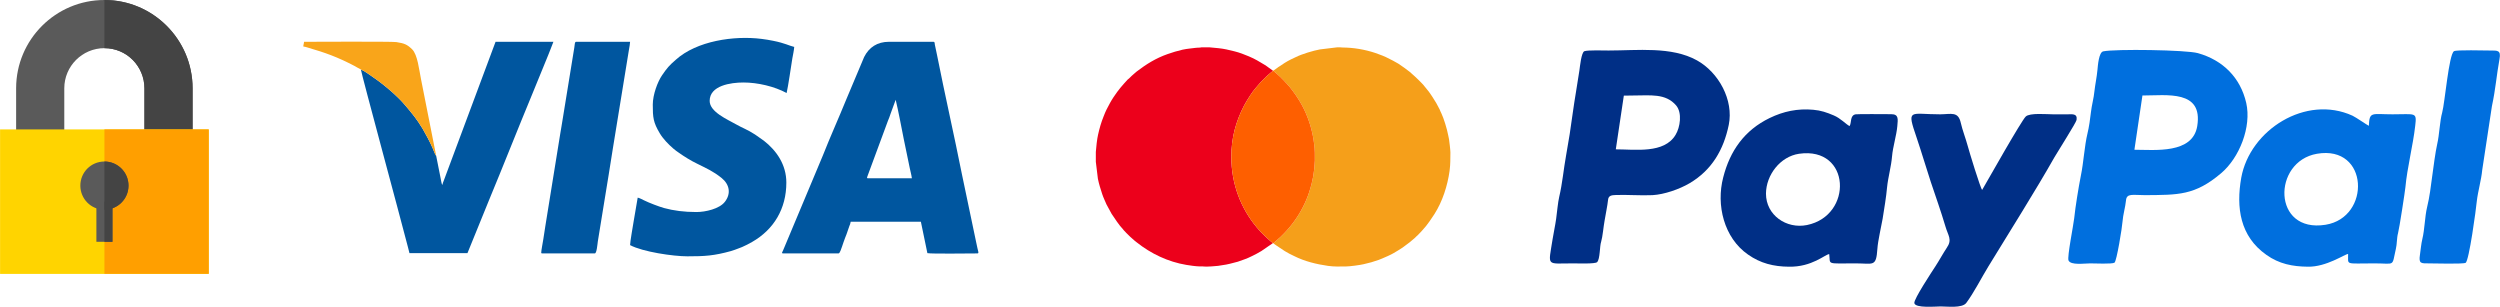 <?xml version="1.0" encoding="UTF-8"?>
<!DOCTYPE svg PUBLIC "-//W3C//DTD SVG 1.1//EN" "http://www.w3.org/Graphics/SVG/1.1/DTD/svg11.dtd">
<!-- Creator: CorelDRAW 2018 -->
<svg xmlns="http://www.w3.org/2000/svg" xml:space="preserve" width="701px" height="86px" version="1.1" style="shape-rendering:geometricPrecision; text-rendering:geometricPrecision; image-rendering:optimizeQuality; fill-rule:evenodd; clip-rule:evenodd"
viewBox="0 0 18062 2216"
 xmlns:xlink="http://www.w3.org/1999/xlink">
 <defs>
  <style type="text/css">
   <![CDATA[
    .fil5 {fill:#002F86}
    .fil3 {fill:#00569F}
    .fil6 {fill:#006FDE}
    .fil8 {fill:#444444}
    .fil7 {fill:#5A5A5A}
    .fil0 {fill:#EC001B}
    .fil1 {fill:#F59F1A}
    .fil4 {fill:#F9A51A}
    .fil2 {fill:#FE5F00}
    .fil10 {fill:#FF9F00}
    .fil9 {fill:#FFD400}
   ]]>
  </style>
 </defs>
 <g id="Layer_x0020_1">
  <g id="_1313296136">
   <g>
    <path class="fil0" d="M9196 1757c-4,-5 -10,-9 -16,-14 -19,-16 -29,-26 -45,-41 -18,-16 -40,-41 -56,-60 -115,-138 -183,-314 -183,-509 0,-138 32,-253 92,-370 14,-27 29,-49 44,-73 23,-36 49,-65 76,-96 12,-13 19,-18 29,-29 8,-9 20,-19 29,-27 6,-5 10,-9 16,-14 5,-4 12,-9 15,-13 -19,-12 -38,-29 -61,-43 -41,-24 -64,-40 -114,-61 -33,-14 -67,-27 -103,-36 -39,-10 -77,-19 -118,-23 -19,-2 -42,-4 -64,-6l-56 0c-4,1 -8,1 -12,2 -12,1 -22,0 -33,2 -34,5 -54,5 -92,13 -35,8 -76,20 -109,32 -85,30 -152,72 -223,126l-14 12c-21,17 -23,21 -41,38 -4,3 -6,4 -10,8 -42,46 -63,69 -102,127 -9,14 -18,28 -26,43 -20,37 -30,55 -45,94 -19,47 -30,86 -41,135 -7,29 -14,93 -16,124l0 71 15 123c9,43 18,69 31,110 10,30 20,48 31,75l37 68c20,30 56,85 81,110 4,4 5,6 8,10 7,6 11,12 17,18 22,22 35,35 59,55l15 12c104,83 228,142 360,164 30,5 65,10 95,11 11,1 24,-1 34,1 18,2 87,-3 100,-5 48,-7 69,-10 116,-23 9,-2 18,-5 27,-7 34,-12 68,-23 101,-40 28,-14 41,-20 69,-37l83 -57z"/>
    <path class="fil1" d="M9199 511l31 27c22,18 67,66 85,87 33,41 65,86 93,138 151,285 113,637 -92,880 -18,22 -61,68 -85,87l-31 27c2,3 14,12 19,15l63 42c26,16 41,23 68,36 75,38 161,59 245,71 42,6 86,5 132,4 25,0 99,-10 124,-16 50,-11 64,-16 109,-31 8,-3 16,-7 25,-10 20,-8 67,-29 83,-39 18,-11 50,-29 65,-40l51 -38c13,-10 24,-21 38,-32 7,-6 16,-17 22,-21 7,-6 43,-45 46,-50 4,-4 5,-6 8,-9 3,-4 5,-7 8,-10 16,-20 30,-41 44,-62 5,-7 9,-13 14,-21 58,-91 94,-204 109,-311 7,-57 5,-78 6,-134 0,-17 -8,-82 -10,-95 -2,-10 -4,-20 -6,-29 -8,-44 -32,-123 -50,-160 -5,-8 -7,-16 -11,-25 -16,-32 -32,-61 -51,-89l-14 -21c-5,-7 -9,-13 -14,-20l-39 -48c-4,-4 -5,-6 -9,-10 -21,-21 -29,-30 -53,-52 -27,-26 -46,-41 -77,-63l-42 -29c-24,-15 -53,-29 -79,-42 -4,-2 -7,-4 -12,-6 -16,-7 -32,-14 -50,-20 -69,-27 -157,-45 -233,-48l-33 -1c-3,0 -7,-1 -11,-1l-25 0 -124 15c-48,9 -129,33 -173,55l-36 17c-34,17 -56,32 -87,53 -4,2 -7,4 -10,7l-31 22z"/>
    <path class="fil2" d="M9196 1757l4 0 31 -27c24,-19 67,-65 85,-87 205,-243 243,-595 92,-880 -28,-52 -60,-97 -93,-138 -18,-21 -63,-69 -85,-87l-31 -27 -2 0c-3,4 -10,9 -15,13 -6,5 -10,9 -16,14 -9,8 -21,18 -29,27 -10,11 -17,16 -29,29 -27,31 -53,60 -76,96 -15,24 -30,46 -44,73 -60,117 -92,232 -92,370 0,195 68,371 183,509 16,19 38,44 56,60 16,15 26,25 45,41 6,5 12,9 16,14z"/>
   </g>
   <g>
    <g>
     <path class="fil3" d="M6471 721c20,84 41,196 58,282l44 213c3,13 5,23 8,35 2,9 6,27 7,37l-307 0c-16,0 -20,2 -15,-12l149 -403c7,-17 14,-34 19,-51l37 -101zm-814 1110l401 0c10,0 20,-35 26,-51 7,-20 13,-40 21,-60 4,-10 7,-18 11,-28l20 -58c4,-8 9,-22 10,-32l507 0 47 227c28,6 308,2 361,2 14,0 5,-16 0,-41 -3,-14 -7,-32 -10,-47l-101 -482c-57,-287 -124,-579 -181,-867l-15 -71c-1,-9 0,-21 -10,-21l-322 0c-84,0 -144,40 -179,110l-128 304c-54,133 -119,277 -170,407l-288 687c-3,7 -14,21 0,21z"/>
     <path class="fil3" d="M4716 757c0,91 3,127 51,207 24,40 63,80 98,110 12,10 26,21 40,30 38,27 88,58 130,78 72,36 115,54 177,103 59,47 71,114 25,173 -39,51 -140,74 -206,74 -89,0 -164,-10 -234,-29 -33,-9 -112,-39 -143,-55 -9,-5 -38,-19 -47,-20l-29 170c-5,31 -26,150 -26,173 92,49 312,81 414,81 127,0 192,-4 315,-38 19,-6 37,-12 54,-19 9,-4 18,-7 26,-10 26,-11 48,-23 73,-37 157,-90 247,-240 247,-429 0,-129 -71,-231 -162,-302l-64 -45c-55,-36 -95,-49 -138,-74 -61,-35 -190,-89 -190,-169 0,-111 152,-133 244,-133 103,0 223,28 312,76 11,-46 32,-192 41,-248 5,-28 12,-59 14,-85 -38,-9 -66,-27 -151,-44 -29,-6 -54,-10 -85,-14 -199,-25 -468,14 -620,151 -46,40 -63,59 -99,112 -31,45 -67,138 -67,213z"/>
     <path class="fil3" d="M3151 1126c-8,-8 -17,-37 -24,-52 -19,-45 -50,-103 -74,-144 -45,-74 -73,-106 -124,-167 -55,-67 -157,-153 -232,-204 -22,-15 -66,-48 -90,-57 2,26 294,1103 329,1242 7,29 16,57 22,85l419 0 155 -381c26,-64 52,-125 78,-190l155 -383c26,-64 52,-125 78,-190l117 -286c6,-16 12,-32 19,-48l19 -49 -418 0 -373 1000c-5,13 -9,22 -12,35 -5,-7 -10,-41 -12,-50l-32 -161z"/>
     <path class="fil3" d="M3910 1826c0,4 3,5 8,5l379 0c14,0 19,-66 22,-87l47 -289c22,-129 41,-255 62,-385l117 -718c2,-11 7,-37 7,-50l-390 0c-11,0 -9,20 -13,42l-85 523c-6,33 -10,66 -16,96l-108 669c-6,35 -10,63 -15,97 -3,21 -15,80 -15,97z"/>
    </g>
    <path class="fil4" d="M2607 502c24,9 68,42 90,57 75,51 177,137 232,204 51,61 79,93 124,167 24,41 55,99 74,144 7,15 16,44 24,52l-110 -556c-13,-63 -24,-175 -64,-214 -36,-35 -56,-43 -114,-52 -31,-5 -643,-2 -667,-2 0,13 -5,21 -5,34 9,1 21,4 30,7 133,39 214,68 339,133 16,9 31,18 47,26z"/>
   </g>
   <g>
    <g>
     <path class="fil5" d="M11732 691l68 -1c124,0 234,-17 310,72 45,53 29,158 -4,212 -82,138 -292,105 -432,105l58 -388zm758 212c37,-180 -73,-380 -230,-467 -184,-102 -430,-71 -638,-71 -34,0 -150,-4 -175,5 -22,8 -32,111 -36,139 -15,103 -34,204 -48,307 -13,99 -30,208 -48,306 -18,99 -27,205 -50,301 -9,38 -16,114 -22,158 -7,50 -18,99 -26,149 -31,200 -49,173 150,173 32,0 158,5 172,-9 22,-22 18,-116 29,-147 11,-36 17,-111 25,-153 7,-44 21,-109 25,-150 3,-31 25,-34 57,-35 77,-3 180,5 265,1 85,-5 194,-43 267,-86 161,-95 246,-242 283,-421z"/>
     <path class="fil5" d="M12998 1111c375,-54 392,447 57,515 -148,30 -296,-71 -296,-227 1,-135 103,-268 239,-288zm218 725c10,79 -27,67 193,67 126,0 146,28 155,-105 4,-60 27,-155 38,-218 11,-70 26,-158 32,-227 7,-71 30,-150 36,-224 5,-64 33,-155 38,-218 4,-49 12,-86 -44,-86 -36,0 -242,-2 -258,1 -42,9 -27,61 -43,85 -26,-13 -64,-56 -114,-77 -52,-22 -92,-36 -149,-41 -113,-10 -214,11 -315,60 -181,88 -286,236 -335,429 -52,199 5,436 179,557 91,64 185,87 296,88 168,3 262,-90 291,-91z"/>
     <path class="fil5" d="M14206 2189c54,-72 111,-184 160,-264 155,-254 335,-538 478,-790 22,-38 156,-249 159,-268 8,-49 -33,-41 -64,-41 -36,0 -71,0 -106,0 -44,0 -168,-12 -197,16 -31,29 -274,459 -315,530 -11,-6 -96,-285 -105,-320 -14,-52 -38,-113 -49,-163 -19,-86 -68,-64 -149,-63 -222,0 -244,-47 -170,170 36,106 67,213 102,319 35,105 74,214 105,319 20,70 52,96 10,157 -28,42 -53,89 -81,132 -24,37 -158,239 -153,267 7,38 155,24 190,24 47,0 155,14 185,-25z"/>
    </g>
    <g>
     <path class="fil6" d="M15421 1082l58 -392c176,0 439,-43 396,221 -33,203 -307,171 -454,171zm-225 -711c-32,6 -39,102 -42,134 -5,54 -16,102 -22,155 -4,46 -20,103 -25,150 -4,40 -15,115 -25,154 -22,91 -28,210 -48,306 -17,86 -39,221 -48,307 -5,48 -52,281 -41,305 17,36 113,21 157,21 31,0 157,6 175,-5 16,-10 56,-259 58,-296 3,-47 21,-108 25,-152 4,-56 48,-40 139,-40 238,-2 358,3 548,-158 133,-112 221,-336 182,-508 -42,-183 -168,-309 -349,-360 -85,-24 -598,-31 -684,-13z"/>
     <path class="fil6" d="M16740 1111c376,-65 392,460 62,513 -386,62 -385,-457 -62,-513zm225 724c2,83 -28,68 191,68 152,0 124,27 154,-104 9,-36 6,-79 16,-115 9,-32 51,-306 53,-331 13,-142 55,-302 71,-445 12,-100 3,-82 -164,-82 -150,0 -167,-23 -171,83 -6,-1 -94,-62 -118,-73 -337,-154 -741,102 -804,448 -38,216 -9,423 181,557 92,66 190,85 300,86 134,3 269,-92 291,-92z"/>
     <path class="fil6" d="M17730 370c-37,23 -66,373 -85,442 -18,64 -20,160 -36,228 -14,62 -27,166 -36,231 -9,70 -20,157 -37,225 -17,69 -17,160 -35,233 -8,32 -12,80 -17,113 -10,64 9,61 66,61 40,0 244,6 264,-4 25,-13 76,-390 81,-446 8,-70 33,-156 39,-224l70 -461c28,-132 33,-221 55,-342 12,-64 -15,-61 -67,-61 -39,0 -245,-6 -262,5z"/>
    </g>
   </g>
  </g>
  <g id="_-1709142432">
   <path class="fil7" d="M754 0c-352,0 -638,286 -638,638l0 355 348 0 0 -355c0,-160 130,-290 290,-290 160,0 289,130 289,290l0 355 348 0 0 -355c0,-352 -286,-638 -637,-638z"/>
   <path class="fil8" d="M1391 638l0 355 -348 0 0 -355c0,-160 -129,-290 -289,-290l0 -348c351,0 637,286 637,638z"/>
   <polygon class="fil9" points="0,935 0,1979 1507,1979 1507,935 "/>
   <rect class="fil10" x="754" y="935" width="754" height="1043"/>
   <g>
    <path class="fil7" d="M754 1167c-97,0 -174,78 -174,174 0,96 77,174 174,174 96,0 174,-78 174,-174 0,-96 -78,-174 -174,-174z"/>
    <rect class="fil7" x="696" y="1457" width="116" height="290"/>
   </g>
   <g>
    <path class="fil8" d="M928 1341c0,96 -78,174 -174,174l0 -348c96,0 174,78 174,174z"/>
    <rect class="fil8" x="754" y="1457" width="58" height="290"/>
   </g>
   <g>
   </g>
   <g>
   </g>
   <g>
   </g>
   <g>
   </g>
   <g>
   </g>
   <g>
   </g>
   <g>
   </g>
   <g>
   </g>
   <g>
   </g>
   <g>
   </g>
   <g>
   </g>
   <g>
   </g>
   <g>
   </g>
   <g>
   </g>
   <g>
   </g>
  </g>
 </g>
</svg>
